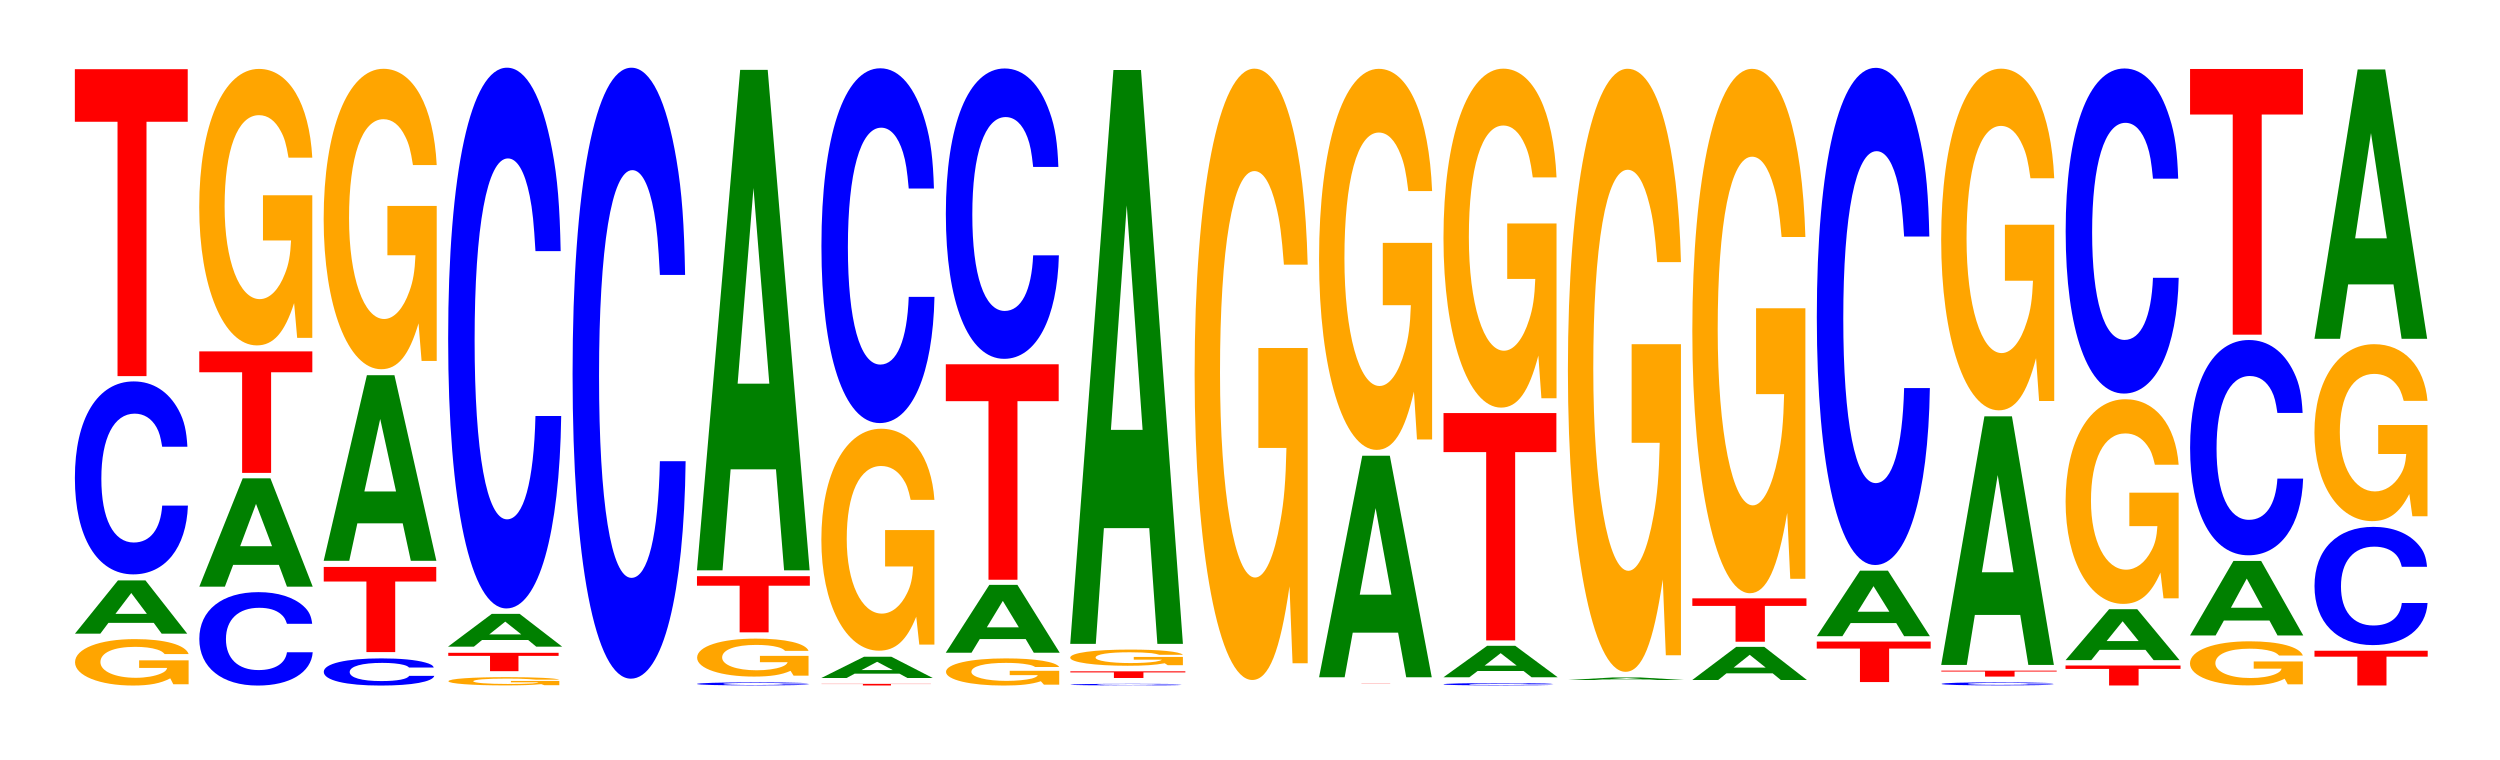 <?xml version="1.0" encoding="UTF-8"?>
<svg xmlns="http://www.w3.org/2000/svg" xmlns:xlink="http://www.w3.org/1999/xlink" width="217pt" height="66pt" viewBox="0 0 217 66" version="1.1">
<defs>
<g>
<symbol overflow="visible" id="glyph0-0">
<path style="stroke:none;" d="M 10.484 -2.062 L 6.188 -2.062 L 6.188 -1.406 L 8.625 -1.406 C 8.562 -1.188 8.422 -1.062 8.094 -0.922 C 7.562 -0.688 6.75 -0.547 5.906 -0.547 C 4.109 -0.547 2.828 -1.109 2.828 -1.906 C 2.828 -2.734 3.969 -3.234 5.844 -3.234 C 6.609 -3.234 7.25 -3.156 7.75 -3 C 8.047 -2.906 8.219 -2.812 8.406 -2.609 L 10.484 -2.609 C 10.219 -3.406 8.422 -3.906 5.828 -3.906 C 2.734 -3.906 0.625 -3.078 0.625 -1.891 C 0.625 -0.734 2.75 0.125 5.656 0.125 C 7.094 0.125 8.062 -0.062 8.891 -0.5 L 9.156 0.016 L 10.484 0.016 Z M 10.484 -2.062 "/>
</symbol>
<symbol overflow="visible" id="glyph1-0">
<path style="stroke:none;" d="M 7.219 -0.938 L 7.906 0 L 10.125 0 L 6.5 -4.625 L 4.109 -4.625 L 0.375 0 L 2.578 0 L 3.281 -0.938 Z M 6.625 -1.719 L 3.891 -1.719 L 5.266 -3.531 Z M 6.625 -1.719 "/>
</symbol>
<symbol overflow="visible" id="glyph2-0">
<path style="stroke:none;" d="M 10.438 -10.578 C 10.359 -11.953 10.172 -12.828 9.688 -13.734 C 8.828 -15.359 7.453 -16.25 5.781 -16.25 C 2.641 -16.25 0.672 -13.031 0.672 -7.859 C 0.672 -2.719 2.625 0.5 5.734 0.5 C 8.5 0.5 10.344 -1.797 10.484 -5.469 L 8.25 -5.469 C 8.109 -3.422 7.219 -2.266 5.781 -2.266 C 4.016 -2.266 2.969 -4.328 2.969 -7.812 C 2.969 -11.344 4.062 -13.453 5.859 -13.453 C 6.656 -13.453 7.312 -13.047 7.75 -12.281 C 8 -11.844 8.109 -11.422 8.25 -10.578 Z M 10.438 -10.578 "/>
</symbol>
<symbol overflow="visible" id="glyph3-0">
<path style="stroke:none;" d="M 6.453 -22.078 L 10.031 -22.078 L 10.031 -26.641 L 0.234 -26.641 L 0.234 -22.078 L 3.938 -22.078 L 3.938 0 L 6.453 0 Z M 6.453 -22.078 "/>
</symbol>
<symbol overflow="visible" id="glyph4-0">
<path style="stroke:none;" d="M 10.469 -5.109 C 10.391 -5.781 10.203 -6.203 9.719 -6.641 C 8.859 -7.422 7.484 -7.859 5.812 -7.859 C 2.641 -7.859 0.672 -6.297 0.672 -3.797 C 0.672 -1.312 2.625 0.25 5.75 0.25 C 8.531 0.25 10.391 -0.875 10.516 -2.641 L 8.281 -2.641 C 8.141 -1.656 7.234 -1.094 5.812 -1.094 C 4.031 -1.094 2.984 -2.094 2.984 -3.781 C 2.984 -5.484 4.062 -6.5 5.875 -6.5 C 6.688 -6.5 7.344 -6.312 7.766 -5.938 C 8.016 -5.734 8.141 -5.531 8.281 -5.109 Z M 10.469 -5.109 "/>
</symbol>
<symbol overflow="visible" id="glyph5-0">
<path style="stroke:none;" d="M 7.281 -1.891 L 7.984 0 L 10.219 0 L 6.547 -9.406 L 4.141 -9.406 L 0.375 0 L 2.594 0 L 3.312 -1.891 Z M 6.688 -3.516 L 3.922 -3.516 L 5.297 -7.188 Z M 6.688 -3.516 "/>
</symbol>
<symbol overflow="visible" id="glyph6-0">
<path style="stroke:none;" d="M 6.469 -8.734 L 10.047 -8.734 L 10.047 -10.547 L 0.234 -10.547 L 0.234 -8.734 L 3.953 -8.734 L 3.953 0 L 6.469 0 Z M 6.469 -8.734 "/>
</symbol>
<symbol overflow="visible" id="glyph7-0">
<path style="stroke:none;" d="M 10.422 -12.312 L 6.141 -12.312 L 6.141 -8.391 L 8.578 -8.391 C 8.516 -7.094 8.375 -6.312 8.047 -5.5 C 7.516 -4.109 6.719 -3.297 5.859 -3.297 C 4.094 -3.297 2.812 -6.625 2.812 -11.344 C 2.812 -16.281 3.938 -19.266 5.797 -19.266 C 6.562 -19.266 7.203 -18.797 7.688 -17.875 C 8 -17.312 8.156 -16.781 8.359 -15.578 L 10.422 -15.578 C 10.156 -20.297 8.375 -23.281 5.797 -23.281 C 2.719 -23.281 0.609 -18.406 0.609 -11.281 C 0.609 -4.344 2.719 0.719 5.609 0.719 C 7.047 0.719 8.016 -0.375 8.844 -2.953 L 9.109 0.062 L 10.422 0.062 Z M 10.422 -12.312 "/>
</symbol>
<symbol overflow="visible" id="glyph8-0">
<path style="stroke:none;" d="M 10.203 -1.484 C 10.141 -1.672 9.938 -1.797 9.469 -1.922 C 8.641 -2.156 7.297 -2.281 5.656 -2.281 C 2.578 -2.281 0.656 -1.828 0.656 -1.109 C 0.656 -0.375 2.562 0.078 5.594 0.078 C 8.312 0.078 10.125 -0.25 10.25 -0.766 L 8.062 -0.766 C 7.938 -0.484 7.047 -0.312 5.656 -0.312 C 3.922 -0.312 2.906 -0.609 2.906 -1.094 C 2.906 -1.594 3.969 -1.891 5.734 -1.891 C 6.516 -1.891 7.156 -1.828 7.578 -1.719 C 7.812 -1.656 7.938 -1.609 8.062 -1.484 Z M 10.203 -1.484 "/>
</symbol>
<symbol overflow="visible" id="glyph9-0">
<path style="stroke:none;" d="M 6.438 -6.125 L 10 -6.125 L 10 -7.391 L 0.234 -7.391 L 0.234 -6.125 L 3.938 -6.125 L 3.938 0 L 6.438 0 Z M 6.438 -6.125 "/>
</symbol>
<symbol overflow="visible" id="glyph10-0">
<path style="stroke:none;" d="M 7.234 -3.25 L 7.938 0 L 10.156 0 L 6.516 -16.109 L 4.125 -16.109 L 0.375 0 L 2.594 0 L 3.297 -3.25 Z M 6.656 -6.016 L 3.906 -6.016 L 5.281 -12.312 Z M 6.656 -6.016 "/>
</symbol>
<symbol overflow="visible" id="glyph11-0">
<path style="stroke:none;" d="M 10.422 -13.391 L 6.141 -13.391 L 6.141 -9.109 L 8.578 -9.109 C 8.516 -7.719 8.375 -6.859 8.047 -5.969 C 7.516 -4.469 6.719 -3.578 5.859 -3.578 C 4.094 -3.578 2.812 -7.203 2.812 -12.328 C 2.812 -17.688 3.938 -20.922 5.797 -20.922 C 6.562 -20.922 7.203 -20.422 7.688 -19.422 C 8 -18.812 8.156 -18.234 8.359 -16.938 L 10.422 -16.938 C 10.156 -22.062 8.375 -25.297 5.797 -25.297 C 2.719 -25.297 0.609 -20 0.609 -12.25 C 0.609 -4.719 2.719 0.781 5.609 0.781 C 7.047 0.781 8.016 -0.406 8.844 -3.203 L 9.109 0.062 L 10.422 0.062 Z M 10.422 -13.391 "/>
</symbol>
<symbol overflow="visible" id="glyph12-0">
<path style="stroke:none;" d="M 10.234 -0.375 L 6.031 -0.375 L 6.031 -0.25 L 8.422 -0.25 C 8.359 -0.203 8.219 -0.188 7.906 -0.156 C 7.375 -0.125 6.594 -0.109 5.75 -0.109 C 4.016 -0.109 2.766 -0.203 2.766 -0.344 C 2.766 -0.484 3.875 -0.578 5.703 -0.578 C 6.453 -0.578 7.078 -0.562 7.562 -0.531 C 7.859 -0.516 8.016 -0.5 8.203 -0.484 L 10.234 -0.484 C 9.969 -0.609 8.219 -0.703 5.688 -0.703 C 2.656 -0.703 0.609 -0.562 0.609 -0.344 C 0.609 -0.141 2.672 0.016 5.516 0.016 C 6.922 0.016 7.875 -0.016 8.672 -0.094 L 8.938 0 L 10.234 0 Z M 10.234 -0.375 "/>
</symbol>
<symbol overflow="visible" id="glyph13-0">
<path style="stroke:none;" d="M 6.328 -1.328 L 9.812 -1.328 L 9.812 -1.594 L 0.234 -1.594 L 0.234 -1.328 L 3.859 -1.328 L 3.859 0 L 6.328 0 Z M 6.328 -1.328 "/>
</symbol>
<symbol overflow="visible" id="glyph14-0">
<path style="stroke:none;" d="M 7.328 -0.578 L 8.031 0 L 10.281 0 L 6.594 -2.844 L 4.172 -2.844 L 0.375 0 L 2.625 0 L 3.328 -0.578 Z M 6.734 -1.062 L 3.953 -1.062 L 5.344 -2.172 Z M 6.734 -1.062 "/>
</symbol>
<symbol overflow="visible" id="glyph15-0">
<path style="stroke:none;" d="M 10.438 -29.609 C 10.359 -33.484 10.172 -35.938 9.688 -38.453 C 8.828 -43 7.453 -45.531 5.781 -45.531 C 2.641 -45.531 0.672 -36.5 0.672 -22 C 0.672 -7.625 2.625 1.406 5.734 1.406 C 8.5 1.406 10.344 -5.031 10.484 -15.297 L 8.25 -15.297 C 8.109 -9.578 7.219 -6.328 5.781 -6.328 C 4.016 -6.328 2.969 -12.109 2.969 -21.875 C 2.969 -31.766 4.062 -37.656 5.859 -37.656 C 6.656 -37.656 7.312 -36.562 7.75 -34.406 C 8 -33.172 8.109 -32.016 8.25 -29.609 Z M 10.438 -29.609 "/>
</symbol>
<symbol overflow="visible" id="glyph16-0">
<path style="stroke:none;" d="M 10.438 -33.453 C 10.359 -37.828 10.172 -40.609 9.688 -43.453 C 8.828 -48.578 7.453 -51.438 5.781 -51.438 C 2.641 -51.438 0.672 -41.234 0.672 -24.844 C 0.672 -8.609 2.625 1.594 5.734 1.594 C 8.5 1.594 10.344 -5.688 10.484 -17.281 L 8.25 -17.281 C 8.109 -10.828 7.219 -7.156 5.781 -7.156 C 4.016 -7.156 2.969 -13.672 2.969 -24.703 C 2.969 -35.891 4.062 -42.547 5.859 -42.547 C 6.656 -42.547 7.312 -41.297 7.75 -38.875 C 8 -37.484 8.109 -36.156 8.25 -33.453 Z M 10.438 -33.453 "/>
</symbol>
<symbol overflow="visible" id="glyph17-0">
<path style="stroke:none;" d="M 10.391 -0.172 C 10.312 -0.188 10.109 -0.203 9.641 -0.219 C 8.797 -0.25 7.422 -0.266 5.766 -0.266 C 2.625 -0.266 0.672 -0.203 0.672 -0.125 C 0.672 -0.047 2.609 0 5.703 0 C 8.453 0 10.297 -0.031 10.438 -0.094 L 8.219 -0.094 C 8.078 -0.062 7.172 -0.031 5.766 -0.031 C 3.984 -0.031 2.953 -0.078 2.953 -0.125 C 2.953 -0.188 4.031 -0.219 5.828 -0.219 C 6.625 -0.219 7.281 -0.203 7.703 -0.203 C 7.953 -0.188 8.078 -0.188 8.219 -0.172 Z M 10.391 -0.172 "/>
</symbol>
<symbol overflow="visible" id="glyph18-0">
<path style="stroke:none;" d="M 10.281 -1.703 L 6.062 -1.703 L 6.062 -1.156 L 8.469 -1.156 C 8.406 -0.984 8.266 -0.875 7.938 -0.75 C 7.422 -0.562 6.625 -0.453 5.781 -0.453 C 4.031 -0.453 2.781 -0.906 2.781 -1.562 C 2.781 -2.234 3.891 -2.656 5.734 -2.656 C 6.484 -2.656 7.125 -2.594 7.594 -2.469 C 7.906 -2.391 8.062 -2.312 8.25 -2.141 L 10.281 -2.141 C 10.031 -2.797 8.266 -3.203 5.719 -3.203 C 2.672 -3.203 0.609 -2.531 0.609 -1.547 C 0.609 -0.594 2.688 0.094 5.547 0.094 C 6.953 0.094 7.922 -0.047 8.719 -0.406 L 8.984 0.016 L 10.281 0.016 Z M 10.281 -1.703 "/>
</symbol>
<symbol overflow="visible" id="glyph19-0">
<path style="stroke:none;" d="M 6.453 -4.047 L 10.031 -4.047 L 10.031 -4.875 L 0.234 -4.875 L 0.234 -4.047 L 3.938 -4.047 L 3.938 0 L 6.453 0 Z M 6.453 -4.047 "/>
</symbol>
<symbol overflow="visible" id="glyph20-0">
<path style="stroke:none;" d="M 7.234 -8.766 L 7.938 0 L 10.156 0 L 6.516 -43.438 L 4.125 -43.438 L 0.375 0 L 2.594 0 L 3.297 -8.766 Z M 6.656 -16.203 L 3.906 -16.203 L 5.281 -33.188 Z M 6.656 -16.203 "/>
</symbol>
<symbol overflow="visible" id="glyph21-0">
<path style="stroke:none;" d="M 6.266 -0.125 L 9.734 -0.125 L 9.734 -0.141 L 0.234 -0.141 L 0.234 -0.125 L 3.828 -0.125 L 3.828 0 L 6.266 0 Z M 6.266 -0.125 "/>
</symbol>
<symbol overflow="visible" id="glyph22-0">
<path style="stroke:none;" d="M 7.156 -0.375 L 7.844 0 L 10.047 0 L 6.453 -1.844 L 4.078 -1.844 L 0.375 0 L 2.562 0 L 3.266 -0.375 Z M 6.578 -0.688 L 3.859 -0.688 L 5.219 -1.406 Z M 6.578 -0.688 "/>
</symbol>
<symbol overflow="visible" id="glyph23-0">
<path style="stroke:none;" d="M 10.422 -9.891 L 6.141 -9.891 L 6.141 -6.734 L 8.578 -6.734 C 8.516 -5.703 8.375 -5.062 8.047 -4.406 C 7.516 -3.297 6.719 -2.641 5.859 -2.641 C 4.094 -2.641 2.812 -5.328 2.812 -9.109 C 2.812 -13.062 3.938 -15.453 5.797 -15.453 C 6.562 -15.453 7.203 -15.078 7.688 -14.344 C 8 -13.891 8.156 -13.469 8.359 -12.516 L 10.422 -12.516 C 10.156 -16.297 8.375 -18.688 5.797 -18.688 C 2.719 -18.688 0.609 -14.781 0.609 -9.047 C 0.609 -3.484 2.719 0.578 5.609 0.578 C 7.047 0.578 8.016 -0.297 8.844 -2.375 L 9.109 0.047 L 10.422 0.047 Z M 10.422 -9.891 "/>
</symbol>
<symbol overflow="visible" id="glyph24-0">
<path style="stroke:none;" d="M 10.438 -19.438 C 10.359 -21.969 10.172 -23.578 9.688 -25.234 C 8.828 -28.219 7.453 -29.875 5.781 -29.875 C 2.641 -29.875 0.672 -23.953 0.672 -14.438 C 0.672 -5 2.625 0.922 5.734 0.922 C 8.5 0.922 10.344 -3.312 10.484 -10.031 L 8.25 -10.031 C 8.109 -6.281 7.219 -4.156 5.781 -4.156 C 4.016 -4.156 2.969 -7.938 2.969 -14.344 C 2.969 -20.844 4.062 -24.719 5.859 -24.719 C 6.656 -24.719 7.312 -23.984 7.75 -22.578 C 8 -21.766 8.109 -21 8.25 -19.438 Z M 10.438 -19.438 "/>
</symbol>
<symbol overflow="visible" id="glyph25-0">
<path style="stroke:none;" d="M 10.453 -1.203 L 6.156 -1.203 L 6.156 -0.828 L 8.594 -0.828 C 8.547 -0.703 8.391 -0.625 8.078 -0.531 C 7.547 -0.406 6.734 -0.328 5.875 -0.328 C 4.109 -0.328 2.828 -0.656 2.828 -1.109 C 2.828 -1.594 3.953 -1.891 5.828 -1.891 C 6.594 -1.891 7.234 -1.844 7.719 -1.75 C 8.031 -1.703 8.188 -1.641 8.375 -1.531 L 10.453 -1.531 C 10.188 -1.984 8.391 -2.281 5.812 -2.281 C 2.719 -2.281 0.625 -1.797 0.625 -1.109 C 0.625 -0.422 2.734 0.078 5.625 0.078 C 7.078 0.078 8.047 -0.031 8.859 -0.297 L 9.125 0 L 10.453 0 Z M 10.453 -1.203 "/>
</symbol>
<symbol overflow="visible" id="glyph26-0">
<path style="stroke:none;" d="M 7.312 -1.188 L 8.016 0 L 10.266 0 L 6.594 -5.891 L 4.156 -5.891 L 0.375 0 L 2.609 0 L 3.328 -1.188 Z M 6.719 -2.203 L 3.938 -2.203 L 5.328 -4.5 Z M 6.719 -2.203 "/>
</symbol>
<symbol overflow="visible" id="glyph27-0">
<path style="stroke:none;" d="M 6.453 -15.5 L 10.031 -15.5 L 10.031 -18.703 L 0.234 -18.703 L 0.234 -15.5 L 3.938 -15.5 L 3.938 0 L 6.453 0 Z M 6.453 -15.5 "/>
</symbol>
<symbol overflow="visible" id="glyph28-0">
<path style="stroke:none;" d="M 10.438 -15.891 C 10.359 -17.969 10.172 -19.297 9.688 -20.641 C 8.828 -23.094 7.453 -24.438 5.781 -24.438 C 2.641 -24.438 0.672 -19.594 0.672 -11.812 C 0.672 -4.094 2.625 0.766 5.734 0.766 C 8.5 0.766 10.344 -2.703 10.484 -8.219 L 8.25 -8.219 C 8.109 -5.141 7.219 -3.391 5.781 -3.391 C 4.016 -3.391 2.969 -6.5 2.969 -11.75 C 2.969 -17.047 4.062 -20.219 5.859 -20.219 C 6.656 -20.219 7.312 -19.625 7.75 -18.469 C 8 -17.812 8.109 -17.188 8.25 -15.891 Z M 10.438 -15.891 "/>
</symbol>
<symbol overflow="visible" id="glyph29-0">
<path style="stroke:none;" d="M 10.328 -0.094 C 10.25 -0.109 10.047 -0.109 9.578 -0.125 C 8.734 -0.141 7.375 -0.141 5.719 -0.141 C 2.609 -0.141 0.672 -0.109 0.672 -0.062 C 0.672 -0.031 2.594 0 5.656 0 C 8.406 0 10.234 -0.016 10.375 -0.047 L 8.156 -0.047 C 8.031 -0.031 7.125 -0.016 5.719 -0.016 C 3.969 -0.016 2.938 -0.047 2.938 -0.062 C 2.938 -0.094 4.016 -0.125 5.797 -0.125 C 6.594 -0.125 7.234 -0.109 7.656 -0.109 C 7.906 -0.109 8.031 -0.094 8.156 -0.094 Z M 10.328 -0.094 "/>
</symbol>
<symbol overflow="visible" id="glyph30-0">
<path style="stroke:none;" d="M 6.578 -0.484 L 10.219 -0.484 L 10.219 -0.578 L 0.234 -0.578 L 0.234 -0.484 L 4.016 -0.484 L 4.016 0 L 6.578 0 Z M 6.578 -0.484 "/>
</symbol>
<symbol overflow="visible" id="glyph31-0">
<path style="stroke:none;" d="M 10.391 -0.719 L 6.125 -0.719 L 6.125 -0.484 L 8.562 -0.484 C 8.5 -0.406 8.344 -0.375 8.031 -0.312 C 7.5 -0.234 6.703 -0.188 5.844 -0.188 C 4.078 -0.188 2.812 -0.391 2.812 -0.656 C 2.812 -0.953 3.938 -1.125 5.797 -1.125 C 6.547 -1.125 7.203 -1.094 7.672 -1.047 C 7.984 -1 8.141 -0.969 8.344 -0.906 L 10.391 -0.906 C 10.141 -1.188 8.344 -1.359 5.781 -1.359 C 2.703 -1.359 0.609 -1.078 0.609 -0.656 C 0.609 -0.25 2.719 0.047 5.594 0.047 C 7.031 0.047 8 -0.016 8.812 -0.172 L 9.078 0 L 10.391 0 Z M 10.391 -0.719 "/>
</symbol>
<symbol overflow="visible" id="glyph32-0">
<path style="stroke:none;" d="M 7.234 -10.047 L 7.938 0 L 10.156 0 L 6.516 -49.812 L 4.125 -49.812 L 0.375 0 L 2.594 0 L 3.297 -10.047 Z M 6.656 -18.578 L 3.906 -18.578 L 5.281 -38.062 Z M 6.656 -18.578 "/>
</symbol>
<symbol overflow="visible" id="glyph33-0">
<path style="stroke:none;" d="M 10.422 -27.219 L 6.141 -27.219 L 6.141 -18.547 L 8.578 -18.547 C 8.516 -15.703 8.375 -13.953 8.047 -12.156 C 7.516 -9.094 6.719 -7.297 5.859 -7.297 C 4.094 -7.297 2.812 -14.656 2.812 -25.078 C 2.812 -35.984 3.938 -42.578 5.797 -42.578 C 6.562 -42.578 7.203 -41.531 7.688 -39.516 C 8 -38.266 8.156 -37.094 8.359 -34.453 L 10.422 -34.453 C 10.156 -44.859 8.375 -51.469 5.797 -51.469 C 2.719 -51.469 0.609 -40.703 0.609 -24.938 C 0.609 -9.578 2.719 1.594 5.609 1.594 C 7.047 1.594 8.016 -0.828 8.844 -6.531 L 9.109 0.141 L 10.422 0.141 Z M 10.422 -27.219 "/>
</symbol>
<symbol overflow="visible" id="glyph34-0">
<path style="stroke:none;" d="M 6.406 -0.016 L 9.938 -0.016 L 0.234 -0.016 L 3.906 -0.016 L 3.906 0 L 6.406 0 Z M 6.406 -0.016 "/>
</symbol>
<symbol overflow="visible" id="glyph35-0">
<path style="stroke:none;" d="M 7.234 -3.875 L 7.938 0 L 10.156 0 L 6.516 -19.234 L 4.125 -19.234 L 0.375 0 L 2.594 0 L 3.297 -3.875 Z M 6.656 -7.172 L 3.906 -7.172 L 5.281 -14.688 Z M 6.656 -7.172 "/>
</symbol>
<symbol overflow="visible" id="glyph36-0">
<path style="stroke:none;" d="M 10.422 -16.969 L 6.141 -16.969 L 6.141 -11.562 L 8.578 -11.562 C 8.516 -9.781 8.375 -8.703 8.047 -7.578 C 7.516 -5.672 6.719 -4.547 5.859 -4.547 C 4.094 -4.547 2.812 -9.141 2.812 -15.625 C 2.812 -22.422 3.938 -26.547 5.797 -26.547 C 6.562 -26.547 7.203 -25.891 7.688 -24.641 C 8 -23.859 8.156 -23.125 8.359 -21.469 L 10.422 -21.469 C 10.156 -27.969 8.375 -32.078 5.797 -32.078 C 2.719 -32.078 0.609 -25.375 0.609 -15.547 C 0.609 -5.969 2.719 1 5.609 1 C 7.047 1 8.016 -0.516 8.844 -4.062 L 9.109 0.094 L 10.422 0.094 Z M 10.422 -16.969 "/>
</symbol>
<symbol overflow="visible" id="glyph37-0">
<path style="stroke:none;" d="M 10.172 -0.125 C 10.094 -0.141 9.891 -0.156 9.438 -0.172 C 8.594 -0.188 7.266 -0.203 5.641 -0.203 C 2.562 -0.203 0.656 -0.156 0.656 -0.094 C 0.656 -0.031 2.547 0 5.578 0 C 8.266 0 10.078 -0.016 10.203 -0.062 L 8.031 -0.062 C 7.906 -0.047 7.016 -0.031 5.641 -0.031 C 3.906 -0.031 2.891 -0.047 2.891 -0.094 C 2.891 -0.141 3.953 -0.156 5.703 -0.156 C 6.484 -0.156 7.125 -0.156 7.547 -0.156 C 7.781 -0.141 7.906 -0.141 8.031 -0.125 Z M 10.172 -0.125 "/>
</symbol>
<symbol overflow="visible" id="glyph38-0">
<path style="stroke:none;" d="M 7.328 -0.547 L 8.031 0 L 10.297 0 L 6.609 -2.734 L 4.172 -2.734 L 0.375 0 L 2.625 0 L 3.344 -0.547 Z M 6.734 -1.016 L 3.953 -1.016 L 5.344 -2.094 Z M 6.734 -1.016 "/>
</symbol>
<symbol overflow="visible" id="glyph39-0">
<path style="stroke:none;" d="M 6.453 -16.344 L 10.031 -16.344 L 10.031 -19.734 L 0.234 -19.734 L 0.234 -16.344 L 3.938 -16.344 L 3.938 0 L 6.453 0 Z M 6.453 -16.344 "/>
</symbol>
<symbol overflow="visible" id="glyph40-0">
<path style="stroke:none;" d="M 10.422 -15.094 L 6.141 -15.094 L 6.141 -10.281 L 8.578 -10.281 C 8.516 -8.703 8.375 -7.734 8.047 -6.734 C 7.516 -5.047 6.719 -4.047 5.859 -4.047 C 4.094 -4.047 2.812 -8.125 2.812 -13.906 C 2.812 -19.938 3.938 -23.594 5.797 -23.594 C 6.562 -23.594 7.203 -23.016 7.688 -21.906 C 8 -21.219 8.156 -20.562 8.359 -19.094 L 10.422 -19.094 C 10.156 -24.875 8.375 -28.531 5.797 -28.531 C 2.719 -28.531 0.609 -22.562 0.609 -13.828 C 0.609 -5.312 2.719 0.891 5.609 0.891 C 7.047 0.891 8.016 -0.469 8.844 -3.625 L 9.109 0.078 L 10.422 0.078 Z M 10.422 -15.094 "/>
</symbol>
<symbol overflow="visible" id="glyph41-0">
<path style="stroke:none;" d="M 7.469 -0.047 L 8.188 0 L 10.484 0 L 6.719 -0.219 L 4.25 -0.219 L 0.391 0 L 2.672 0 L 3.406 -0.047 Z M 6.859 -0.078 L 4.031 -0.078 L 5.438 -0.172 Z M 6.859 -0.078 "/>
</symbol>
<symbol overflow="visible" id="glyph42-0">
<path style="stroke:none;" d="M 10.422 -26.859 L 6.141 -26.859 L 6.141 -18.297 L 8.578 -18.297 C 8.516 -15.484 8.375 -13.766 8.047 -11.984 C 7.516 -8.969 6.719 -7.188 5.859 -7.188 C 4.094 -7.188 2.812 -14.453 2.812 -24.734 C 2.812 -35.484 3.938 -42 5.797 -42 C 6.562 -42 7.203 -40.969 7.688 -38.984 C 8 -37.75 8.156 -36.594 8.359 -33.984 L 10.422 -33.984 C 10.156 -44.266 8.375 -50.766 5.797 -50.766 C 2.719 -50.766 0.609 -40.156 0.609 -24.594 C 0.609 -9.453 2.719 1.578 5.609 1.578 C 7.047 1.578 8.016 -0.828 8.844 -6.438 L 9.109 0.141 L 10.422 0.141 Z M 10.422 -26.859 "/>
</symbol>
<symbol overflow="visible" id="glyph43-0">
<path style="stroke:none;" d="M 7.359 -0.578 L 8.062 0 L 10.328 0 L 6.625 -2.875 L 4.188 -2.875 L 0.375 0 L 2.625 0 L 3.344 -0.578 Z M 6.75 -1.078 L 3.969 -1.078 L 5.359 -2.188 Z M 6.75 -1.078 "/>
</symbol>
<symbol overflow="visible" id="glyph44-0">
<path style="stroke:none;" d="M 6.531 -3.109 L 10.141 -3.109 L 10.141 -3.766 L 0.234 -3.766 L 0.234 -3.109 L 3.984 -3.109 L 3.984 0 L 6.531 0 Z M 6.531 -3.109 "/>
</symbol>
<symbol overflow="visible" id="glyph45-0">
<path style="stroke:none;" d="M 10.422 -23.359 L 6.141 -23.359 L 6.141 -15.906 L 8.578 -15.906 C 8.516 -13.469 8.375 -11.969 8.047 -10.422 C 7.516 -7.812 6.719 -6.25 5.859 -6.25 C 4.094 -6.25 2.812 -12.578 2.812 -21.5 C 2.812 -30.859 3.938 -36.516 5.797 -36.516 C 6.562 -36.516 7.203 -35.625 7.688 -33.906 C 8 -32.828 8.156 -31.812 8.359 -29.547 L 10.422 -29.547 C 10.156 -38.484 8.375 -44.141 5.797 -44.141 C 2.719 -44.141 0.609 -34.906 0.609 -21.391 C 0.609 -8.219 2.719 1.375 5.609 1.375 C 7.047 1.375 8.016 -0.719 8.844 -5.594 L 9.109 0.125 L 10.422 0.125 Z M 10.422 -23.359 "/>
</symbol>
<symbol overflow="visible" id="glyph46-0">
<path style="stroke:none;" d="M 6.516 -2.906 L 10.125 -2.906 L 10.125 -3.516 L 0.234 -3.516 L 0.234 -2.906 L 3.984 -2.906 L 3.984 0 L 6.516 0 Z M 6.516 -2.906 "/>
</symbol>
<symbol overflow="visible" id="glyph47-0">
<path style="stroke:none;" d="M 7.266 -1.141 L 7.953 0 L 10.188 0 L 6.547 -5.688 L 4.125 -5.688 L 0.375 0 L 2.594 0 L 3.312 -1.141 Z M 6.672 -2.125 L 3.922 -2.125 L 5.297 -4.344 Z M 6.672 -2.125 "/>
</symbol>
<symbol overflow="visible" id="glyph48-0">
<path style="stroke:none;" d="M 10.438 -27.219 C 10.359 -30.781 10.172 -33.047 9.688 -35.359 C 8.828 -39.547 7.453 -41.859 5.781 -41.859 C 2.641 -41.859 0.672 -33.547 0.672 -20.219 C 0.672 -7 2.625 1.297 5.734 1.297 C 8.5 1.297 10.344 -4.625 10.484 -14.062 L 8.25 -14.062 C 8.109 -8.812 7.219 -5.812 5.781 -5.812 C 4.016 -5.812 2.969 -11.125 2.969 -20.109 C 2.969 -29.203 4.062 -34.625 5.859 -34.625 C 6.656 -34.625 7.312 -33.609 7.75 -31.625 C 8 -30.5 8.109 -29.422 8.25 -27.219 Z M 10.438 -27.219 "/>
</symbol>
<symbol overflow="visible" id="glyph49-0">
<path style="stroke:none;" d="M 10.391 -0.172 C 10.312 -0.203 10.109 -0.203 9.641 -0.219 C 8.797 -0.25 7.422 -0.266 5.766 -0.266 C 2.625 -0.266 0.672 -0.219 0.672 -0.125 C 0.672 -0.047 2.609 0 5.703 0 C 8.453 0 10.297 -0.031 10.438 -0.094 L 8.219 -0.094 C 8.078 -0.062 7.172 -0.047 5.766 -0.047 C 3.984 -0.047 2.953 -0.078 2.953 -0.125 C 2.953 -0.188 4.031 -0.219 5.828 -0.219 C 6.625 -0.219 7.281 -0.219 7.703 -0.203 C 7.953 -0.203 8.078 -0.188 8.219 -0.172 Z M 10.391 -0.172 "/>
</symbol>
<symbol overflow="visible" id="glyph50-0">
<path style="stroke:none;" d="M 6.594 -0.438 L 10.25 -0.438 L 10.25 -0.516 L 0.234 -0.516 L 0.234 -0.438 L 4.031 -0.438 L 4.031 0 L 6.594 0 Z M 6.594 -0.438 "/>
</symbol>
<symbol overflow="visible" id="glyph51-0">
<path style="stroke:none;" d="M 7.234 -4.344 L 7.938 0 L 10.156 0 L 6.516 -21.578 L 4.125 -21.578 L 0.375 0 L 2.594 0 L 3.297 -4.344 Z M 6.656 -8.047 L 3.906 -8.047 L 5.281 -16.484 Z M 6.656 -8.047 "/>
</symbol>
<symbol overflow="visible" id="glyph52-0">
<path style="stroke:none;" d="M 10.422 -15.219 L 6.141 -15.219 L 6.141 -10.359 L 8.578 -10.359 C 8.516 -8.766 8.375 -7.797 8.047 -6.797 C 7.516 -5.078 6.719 -4.078 5.859 -4.078 C 4.094 -4.078 2.812 -8.188 2.812 -14.016 C 2.812 -20.109 3.938 -23.797 5.797 -23.797 C 6.562 -23.797 7.203 -23.203 7.688 -22.078 C 8 -21.391 8.156 -20.719 8.359 -19.25 L 10.422 -19.25 C 10.156 -25.078 8.375 -28.766 5.797 -28.766 C 2.719 -28.766 0.609 -22.75 0.609 -13.938 C 0.609 -5.359 2.719 0.891 5.609 0.891 C 7.047 0.891 8.016 -0.469 8.844 -3.641 L 9.109 0.078 L 10.422 0.078 Z M 10.422 -15.219 "/>
</symbol>
<symbol overflow="visible" id="glyph53-0">
<path style="stroke:none;" d="M 6.578 -1.438 L 10.219 -1.438 L 10.219 -1.734 L 0.234 -1.734 L 0.234 -1.438 L 4.016 -1.438 L 4.016 0 L 6.578 0 Z M 6.578 -1.438 "/>
</symbol>
<symbol overflow="visible" id="glyph54-0">
<path style="stroke:none;" d="M 7.312 -0.891 L 8.016 0 L 10.266 0 L 6.594 -4.422 L 4.156 -4.422 L 0.375 0 L 2.609 0 L 3.328 -0.891 Z M 6.719 -1.656 L 3.938 -1.656 L 5.328 -3.375 Z M 6.719 -1.656 "/>
</symbol>
<symbol overflow="visible" id="glyph55-0">
<path style="stroke:none;" d="M 10.422 -9.125 L 6.141 -9.125 L 6.141 -6.219 L 8.578 -6.219 C 8.516 -5.266 8.375 -4.672 8.047 -4.078 C 7.516 -3.047 6.719 -2.438 5.859 -2.438 C 4.094 -2.438 2.812 -4.906 2.812 -8.406 C 2.812 -12.047 3.938 -14.266 5.797 -14.266 C 6.562 -14.266 7.203 -13.906 7.688 -13.234 C 8 -12.812 8.156 -12.422 8.359 -11.547 L 10.422 -11.547 C 10.156 -15.031 8.375 -17.234 5.797 -17.234 C 2.719 -17.234 0.609 -13.641 0.609 -8.359 C 0.609 -3.203 2.719 0.531 5.609 0.531 C 7.047 0.531 8.016 -0.281 8.844 -2.188 L 9.109 0.047 L 10.422 0.047 Z M 10.422 -9.125 "/>
</symbol>
<symbol overflow="visible" id="glyph56-0">
<path style="stroke:none;" d="M 10.438 -17.812 C 10.359 -20.141 10.172 -21.625 9.688 -23.125 C 8.828 -25.875 7.453 -27.375 5.781 -27.375 C 2.641 -27.375 0.672 -21.953 0.672 -13.234 C 0.672 -4.578 2.625 0.844 5.734 0.844 C 8.5 0.844 10.344 -3.031 10.484 -9.203 L 8.25 -9.203 C 8.109 -5.766 7.219 -3.812 5.781 -3.812 C 4.016 -3.812 2.969 -7.281 2.969 -13.156 C 2.969 -19.109 4.062 -22.656 5.859 -22.656 C 6.656 -22.656 7.312 -21.984 7.75 -20.688 C 8 -19.953 8.109 -19.25 8.25 -17.812 Z M 10.438 -17.812 "/>
</symbol>
<symbol overflow="visible" id="glyph57-0">
<path style="stroke:none;" d="M 10.406 -1.969 L 6.141 -1.969 L 6.141 -1.344 L 8.562 -1.344 C 8.5 -1.141 8.359 -1.016 8.031 -0.875 C 7.516 -0.656 6.703 -0.531 5.859 -0.531 C 4.078 -0.531 2.812 -1.062 2.812 -1.812 C 2.812 -2.594 3.938 -3.078 5.797 -3.078 C 6.562 -3.078 7.203 -3 7.688 -2.859 C 8 -2.766 8.156 -2.672 8.344 -2.484 L 10.406 -2.484 C 10.141 -3.234 8.359 -3.719 5.781 -3.719 C 2.703 -3.719 0.609 -2.938 0.609 -1.797 C 0.609 -0.688 2.719 0.109 5.609 0.109 C 7.047 0.109 8.016 -0.062 8.828 -0.469 L 9.094 0.016 L 10.406 0.016 Z M 10.406 -1.969 "/>
</symbol>
<symbol overflow="visible" id="glyph58-0">
<path style="stroke:none;" d="M 7.266 -1.297 L 7.969 0 L 10.203 0 L 6.547 -6.469 L 4.141 -6.469 L 0.375 0 L 2.594 0 L 3.312 -1.297 Z M 6.672 -2.406 L 3.922 -2.406 L 5.297 -4.938 Z M 6.672 -2.406 "/>
</symbol>
<symbol overflow="visible" id="glyph59-0">
<path style="stroke:none;" d="M 10.438 -11.797 C 10.359 -13.328 10.172 -14.312 9.688 -15.312 C 8.828 -17.125 7.453 -18.125 5.781 -18.125 C 2.641 -18.125 0.672 -14.531 0.672 -8.766 C 0.672 -3.031 2.625 0.562 5.734 0.562 C 8.5 0.562 10.344 -2 10.484 -6.094 L 8.25 -6.094 C 8.109 -3.812 7.219 -2.516 5.781 -2.516 C 4.016 -2.516 2.969 -4.828 2.969 -8.703 C 2.969 -12.656 4.062 -15 5.859 -15 C 6.656 -15 7.312 -14.562 7.75 -13.703 C 8 -13.219 8.109 -12.75 8.25 -11.797 Z M 10.438 -11.797 "/>
</symbol>
<symbol overflow="visible" id="glyph60-0">
<path style="stroke:none;" d="M 6.453 -19.109 L 10.031 -19.109 L 10.031 -23.062 L 0.234 -23.062 L 0.234 -19.109 L 3.938 -19.109 L 3.938 0 L 6.453 0 Z M 6.453 -19.109 "/>
</symbol>
<symbol overflow="visible" id="glyph61-0">
<path style="stroke:none;" d="M 6.484 -2.5 L 10.062 -2.5 L 10.062 -3.016 L 0.234 -3.016 L 0.234 -2.5 L 3.953 -2.5 L 3.953 0 L 6.484 0 Z M 6.484 -2.5 "/>
</symbol>
<symbol overflow="visible" id="glyph62-0">
<path style="stroke:none;" d="M 10.438 -6.484 C 10.359 -7.328 10.172 -7.859 9.688 -8.406 C 8.828 -9.406 7.453 -9.953 5.781 -9.953 C 2.641 -9.953 0.672 -7.984 0.672 -4.812 C 0.672 -1.672 2.625 0.312 5.734 0.312 C 8.5 0.312 10.344 -1.109 10.484 -3.344 L 8.25 -3.344 C 8.109 -2.094 7.219 -1.391 5.781 -1.391 C 4.016 -1.391 2.969 -2.641 2.969 -4.781 C 2.969 -6.953 4.062 -8.234 5.859 -8.234 C 6.656 -8.234 7.312 -8 7.75 -7.531 C 8 -7.25 8.109 -7 8.25 -6.484 Z M 10.438 -6.484 "/>
</symbol>
<symbol overflow="visible" id="glyph63-0">
<path style="stroke:none;" d="M 10.422 -7.875 L 6.141 -7.875 L 6.141 -5.359 L 8.578 -5.359 C 8.516 -4.547 8.375 -4.031 8.047 -3.516 C 7.516 -2.625 6.719 -2.109 5.859 -2.109 C 4.094 -2.109 2.812 -4.234 2.812 -7.25 C 2.812 -10.406 3.938 -12.312 5.797 -12.312 C 6.562 -12.312 7.203 -12.016 7.688 -11.438 C 8 -11.078 8.156 -10.734 8.359 -9.969 L 10.422 -9.969 C 10.156 -12.984 8.375 -14.891 5.797 -14.891 C 2.719 -14.891 0.609 -11.781 0.609 -7.219 C 0.609 -2.766 2.719 0.469 5.609 0.469 C 7.047 0.469 8.016 -0.234 8.844 -1.891 L 9.109 0.047 L 10.422 0.047 Z M 10.422 -7.875 "/>
</symbol>
<symbol overflow="visible" id="glyph64-0">
<path style="stroke:none;" d="M 7.234 -4.719 L 7.938 0 L 10.156 0 L 6.516 -23.375 L 4.125 -23.375 L 0.375 0 L 2.594 0 L 3.297 -4.719 Z M 6.656 -8.719 L 3.906 -8.719 L 5.281 -17.859 Z M 6.656 -8.719 "/>
</symbol>
</g>
</defs>
<g id="surface1">
<g style="fill:rgb(100%,64.647%,0%);fill-opacity:1;">
  <use xlink:href="#glyph0-0" x="5.888" y="59.38"/>
</g>
<g style="fill:rgb(0%,50.194%,0%);fill-opacity:1;">
  <use xlink:href="#glyph1-0" x="6.128" y="55.005"/>
</g>
<g style="fill:rgb(0%,0%,100%);fill-opacity:1;">
  <use xlink:href="#glyph2-0" x="5.828" y="49.357"/>
</g>
<g style="fill:rgb(100%,0%,0%);fill-opacity:1;">
  <use xlink:href="#glyph3-0" x="6.263" y="32.647"/>
</g>
<g style="fill:rgb(0%,0%,100%);fill-opacity:1;">
  <use xlink:href="#glyph4-0" x="16.628" y="59.257"/>
</g>
<g style="fill:rgb(0%,50.194%,0%);fill-opacity:1;">
  <use xlink:href="#glyph5-0" x="16.925" y="50.924"/>
</g>
<g style="fill:rgb(100%,0%,0%);fill-opacity:1;">
  <use xlink:href="#glyph6-0" x="17.063" y="41.047"/>
</g>
<g style="fill:rgb(100%,64.647%,0%);fill-opacity:1;">
  <use xlink:href="#glyph7-0" x="16.685" y="29.262"/>
</g>
<g style="fill:rgb(0%,0%,100%);fill-opacity:1;">
  <use xlink:href="#glyph8-0" x="27.447" y="59.429"/>
</g>
<g style="fill:rgb(100%,0%,0%);fill-opacity:1;">
  <use xlink:href="#glyph9-0" x="27.867" y="56.602"/>
</g>
<g style="fill:rgb(0%,50.194%,0%);fill-opacity:1;">
  <use xlink:href="#glyph10-0" x="27.721" y="48.676"/>
</g>
<g style="fill:rgb(100%,64.647%,0%);fill-opacity:1;">
  <use xlink:href="#glyph11-0" x="27.485" y="31.268"/>
</g>
<g style="fill:rgb(100%,64.647%,0%);fill-opacity:1;">
  <use xlink:href="#glyph12-0" x="38.315" y="59.478"/>
</g>
<g style="fill:rgb(100%,0%,0%);fill-opacity:1;">
  <use xlink:href="#glyph13-0" x="38.675" y="58.258"/>
</g>
<g style="fill:rgb(0%,50.194%,0%);fill-opacity:1;">
  <use xlink:href="#glyph14-0" x="38.513" y="56.129"/>
</g>
<g style="fill:rgb(0%,0%,100%);fill-opacity:1;">
  <use xlink:href="#glyph15-0" x="38.228" y="51.407"/>
</g>
<g style="fill:rgb(0%,0%,100%);fill-opacity:1;">
  <use xlink:href="#glyph16-0" x="49.028" y="57.315"/>
</g>
<g style="fill:rgb(0%,0%,100%);fill-opacity:1;">
  <use xlink:href="#glyph17-0" x="59.828" y="59.493"/>
</g>
<g style="fill:rgb(100%,64.647%,0%);fill-opacity:1;">
  <use xlink:href="#glyph18-0" x="59.9" y="58.634"/>
</g>
<g style="fill:rgb(100%,0%,0%);fill-opacity:1;">
  <use xlink:href="#glyph19-0" x="60.263" y="54.887"/>
</g>
<g style="fill:rgb(0%,50.194%,0%);fill-opacity:1;">
  <use xlink:href="#glyph20-0" x="60.121" y="49.505"/>
</g>
<g style="fill:rgb(100%,0%,0%);fill-opacity:1;">
  <use xlink:href="#glyph21-0" x="71.071" y="59.5"/>
</g>
<g style="fill:rgb(0%,50.194%,0%);fill-opacity:1;">
  <use xlink:href="#glyph22-0" x="70.917" y="58.85"/>
</g>
<g style="fill:rgb(100%,64.647%,0%);fill-opacity:1;">
  <use xlink:href="#glyph23-0" x="70.685" y="55.902"/>
</g>
<g style="fill:rgb(0%,0%,100%);fill-opacity:1;">
  <use xlink:href="#glyph24-0" x="70.628" y="35.802"/>
</g>
<g style="fill:rgb(100%,64.647%,0%);fill-opacity:1;">
  <use xlink:href="#glyph25-0" x="81.488" y="59.429"/>
</g>
<g style="fill:rgb(0%,50.194%,0%);fill-opacity:1;">
  <use xlink:href="#glyph26-0" x="81.717" y="56.658"/>
</g>
<g style="fill:rgb(100%,0%,0%);fill-opacity:1;">
  <use xlink:href="#glyph27-0" x="81.863" y="50.322"/>
</g>
<g style="fill:rgb(0%,0%,100%);fill-opacity:1;">
  <use xlink:href="#glyph28-0" x="81.428" y="30.381"/>
</g>
<g style="fill:rgb(0%,0%,100%);fill-opacity:1;">
  <use xlink:href="#glyph29-0" x="92.228" y="59.497"/>
</g>
<g style="fill:rgb(100%,0%,0%);fill-opacity:1;">
  <use xlink:href="#glyph30-0" x="92.671" y="58.849"/>
</g>
<g style="fill:rgb(100%,64.647%,0%);fill-opacity:1;">
  <use xlink:href="#glyph31-0" x="92.285" y="57.742"/>
</g>
<g style="fill:rgb(0%,50.194%,0%);fill-opacity:1;">
  <use xlink:href="#glyph32-0" x="92.521" y="55.888"/>
</g>
<g style="fill:rgb(100%,64.647%,0%);fill-opacity:1;">
  <use xlink:href="#glyph33-0" x="103.085" y="57.428"/>
</g>
<g style="fill:rgb(100%,0%,0%);fill-opacity:1;">
  <use xlink:href="#glyph34-0" x="114.267" y="59.322"/>
</g>
<g style="fill:rgb(0%,50.194%,0%);fill-opacity:1;">
  <use xlink:href="#glyph35-0" x="114.121" y="58.789"/>
</g>
<g style="fill:rgb(100%,64.647%,0%);fill-opacity:1;">
  <use xlink:href="#glyph36-0" x="113.885" y="38.052"/>
</g>
<g style="fill:rgb(0%,0%,100%);fill-opacity:1;">
  <use xlink:href="#glyph37-0" x="124.628" y="59.493"/>
</g>
<g style="fill:rgb(0%,50.194%,0%);fill-opacity:1;">
  <use xlink:href="#glyph38-0" x="124.913" y="58.789"/>
</g>
<g style="fill:rgb(100%,0%,0%);fill-opacity:1;">
  <use xlink:href="#glyph39-0" x="125.063" y="55.588"/>
</g>
<g style="fill:rgb(100%,64.647%,0%);fill-opacity:1;">
  <use xlink:href="#glyph40-0" x="124.685" y="34.49"/>
</g>
<g style="fill:rgb(0%,50.194%,0%);fill-opacity:1;">
  <use xlink:href="#glyph41-0" x="135.702" y="59.025"/>
</g>
<g style="fill:rgb(100%,64.647%,0%);fill-opacity:1;">
  <use xlink:href="#glyph42-0" x="135.485" y="56.735"/>
</g>
<g style="fill:rgb(0%,50.194%,0%);fill-opacity:1;">
  <use xlink:href="#glyph43-0" x="146.513" y="59.025"/>
</g>
<g style="fill:rgb(100%,0%,0%);fill-opacity:1;">
  <use xlink:href="#glyph44-0" x="146.66" y="55.702"/>
</g>
<g style="fill:rgb(100%,64.647%,0%);fill-opacity:1;">
  <use xlink:href="#glyph45-0" x="146.285" y="50.117"/>
</g>
<g style="fill:rgb(100%,0%,0%);fill-opacity:1;">
  <use xlink:href="#glyph46-0" x="157.46" y="59.203"/>
</g>
<g style="fill:rgb(0%,50.194%,0%);fill-opacity:1;">
  <use xlink:href="#glyph47-0" x="157.325" y="55.222"/>
</g>
<g style="fill:rgb(0%,0%,100%);fill-opacity:1;">
  <use xlink:href="#glyph48-0" x="157.028" y="47.747"/>
</g>
<g style="fill:rgb(0%,0%,100%);fill-opacity:1;">
  <use xlink:href="#glyph49-0" x="167.855" y="59.493"/>
</g>
<g style="fill:rgb(100%,0%,0%);fill-opacity:1;">
  <use xlink:href="#glyph50-0" x="168.271" y="58.728"/>
</g>
<g style="fill:rgb(0%,50.194%,0%);fill-opacity:1;">
  <use xlink:href="#glyph51-0" x="168.121" y="57.718"/>
</g>
<g style="fill:rgb(100%,64.647%,0%);fill-opacity:1;">
  <use xlink:href="#glyph52-0" x="167.885" y="34.726"/>
</g>
<g style="fill:rgb(100%,0%,0%);fill-opacity:1;">
  <use xlink:href="#glyph53-0" x="179.052" y="59.5"/>
</g>
<g style="fill:rgb(0%,50.194%,0%);fill-opacity:1;">
  <use xlink:href="#glyph54-0" x="178.917" y="57.3"/>
</g>
<g style="fill:rgb(100%,64.647%,0%);fill-opacity:1;">
  <use xlink:href="#glyph55-0" x="178.685" y="51.887"/>
</g>
<g style="fill:rgb(0%,0%,100%);fill-opacity:1;">
  <use xlink:href="#glyph56-0" x="178.628" y="33.318"/>
</g>
<g style="fill:rgb(100%,64.647%,0%);fill-opacity:1;">
  <use xlink:href="#glyph57-0" x="189.481" y="59.384"/>
</g>
<g style="fill:rgb(0%,50.194%,0%);fill-opacity:1;">
  <use xlink:href="#glyph58-0" x="189.721" y="55.159"/>
</g>
<g style="fill:rgb(0%,0%,100%);fill-opacity:1;">
  <use xlink:href="#glyph59-0" x="189.428" y="47.638"/>
</g>
<g style="fill:rgb(100%,0%,0%);fill-opacity:1;">
  <use xlink:href="#glyph60-0" x="189.863" y="29.05"/>
</g>
<g style="fill:rgb(100%,0%,0%);fill-opacity:1;">
  <use xlink:href="#glyph61-0" x="200.663" y="59.5"/>
</g>
<g style="fill:rgb(0%,0%,100%);fill-opacity:1;">
  <use xlink:href="#glyph62-0" x="200.228" y="55.684"/>
</g>
<g style="fill:rgb(100%,64.647%,0%);fill-opacity:1;">
  <use xlink:href="#glyph63-0" x="200.285" y="44.766"/>
</g>
<g style="fill:rgb(0%,50.194%,0%);fill-opacity:1;">
  <use xlink:href="#glyph64-0" x="200.521" y="29.407"/>
</g>
</g>
</svg>
